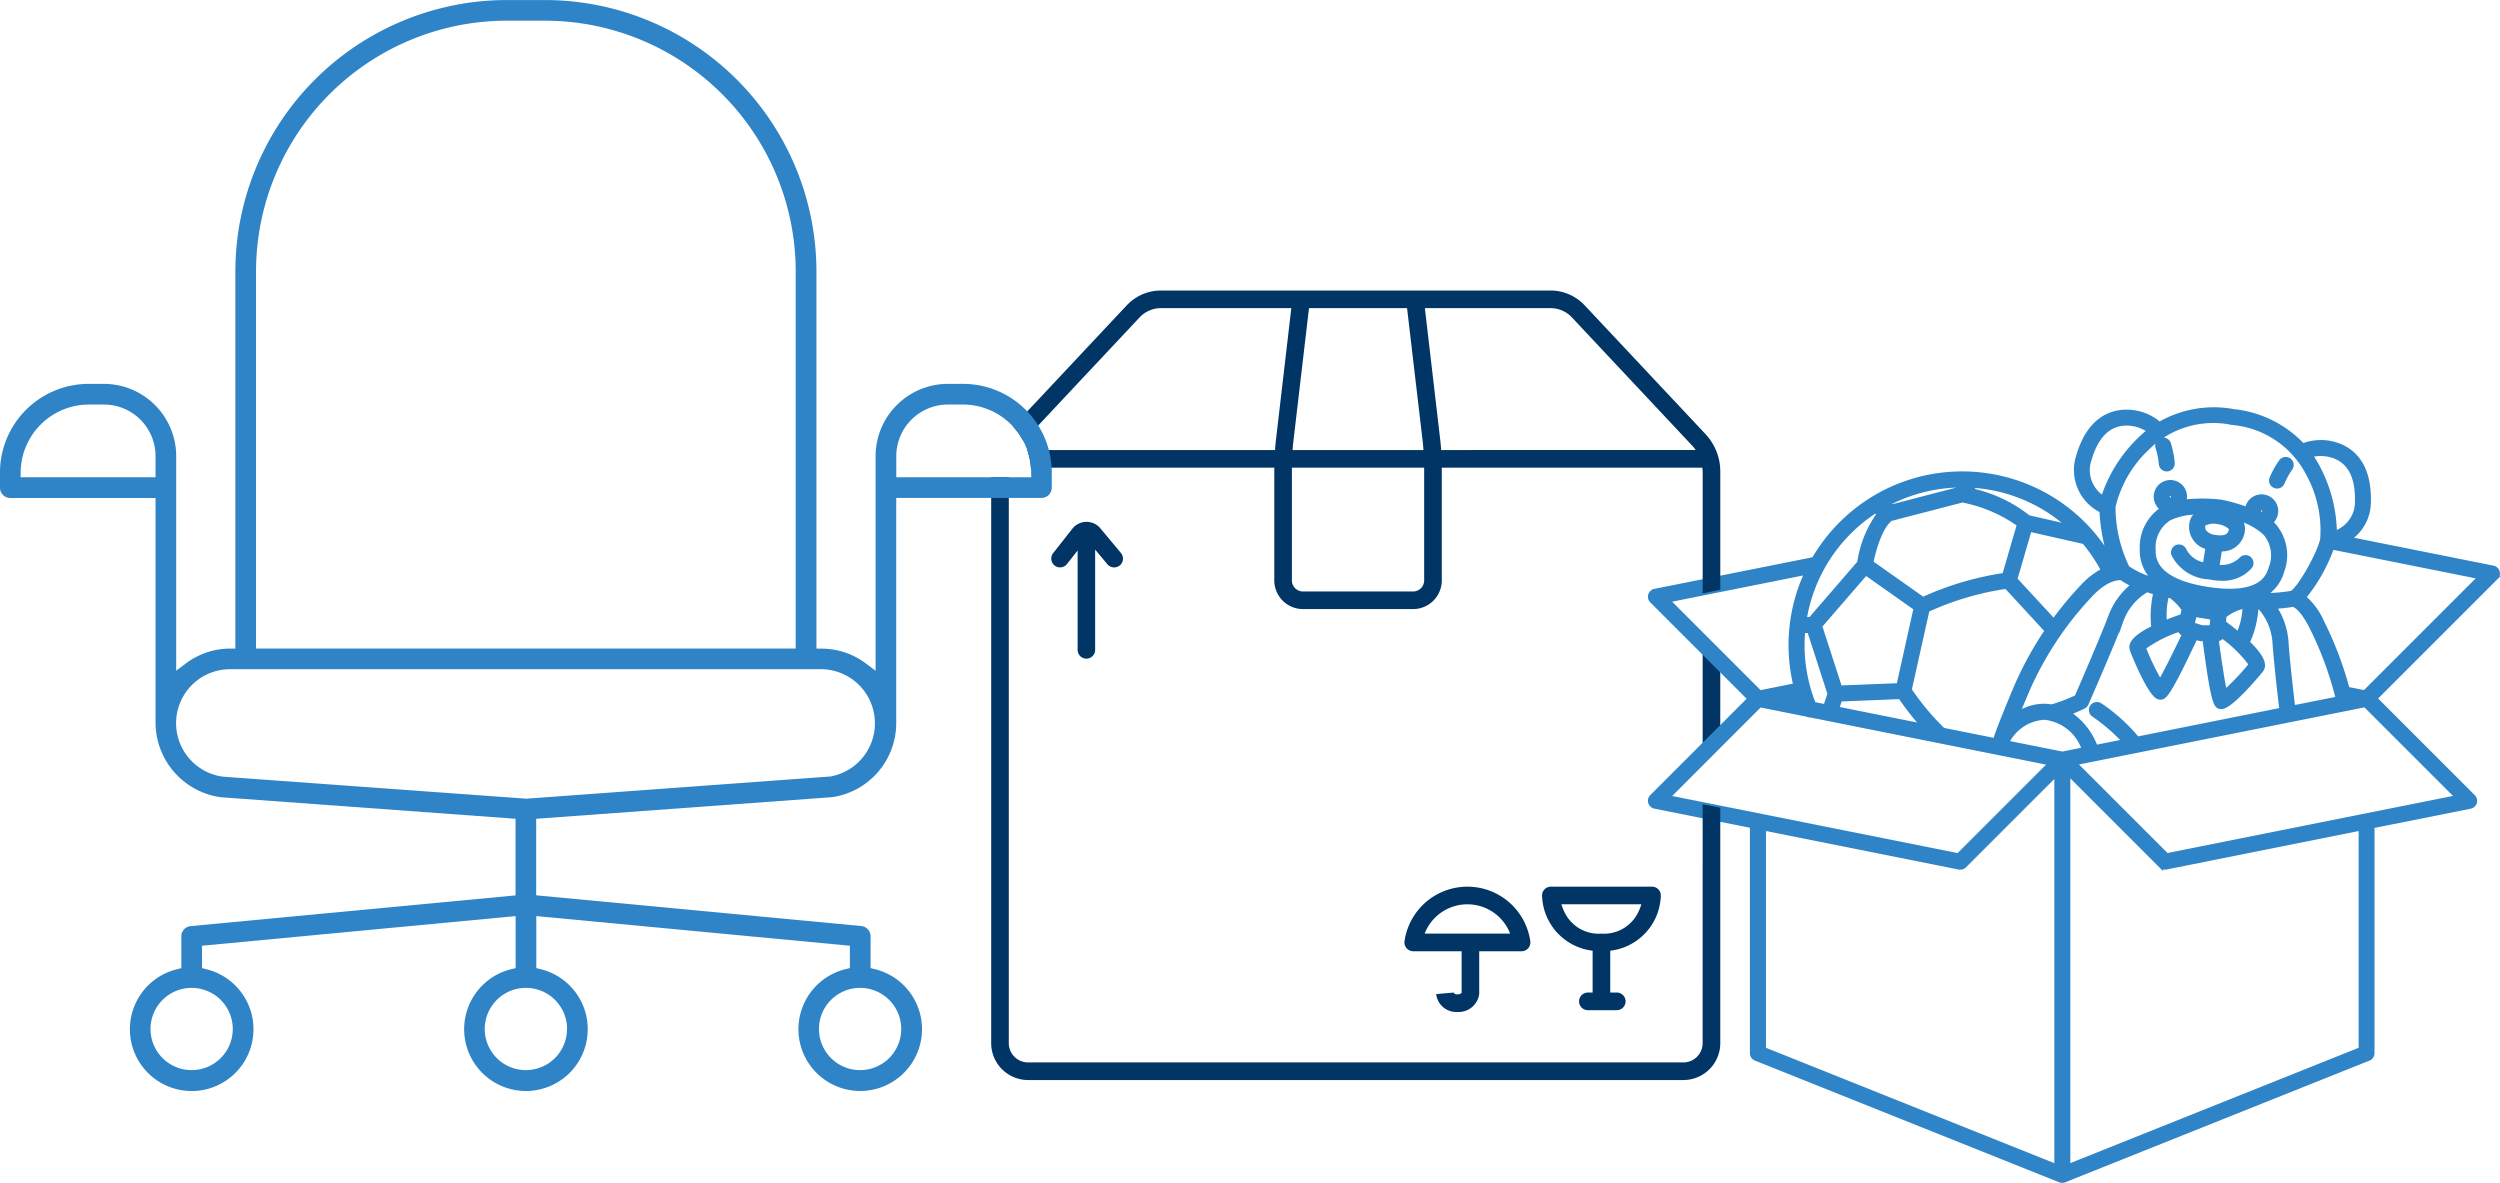 <svg xmlns="http://www.w3.org/2000/svg" width="161.837" height="76.578" viewBox="0 0 161.837 76.578"><defs><style>.a{fill:#003565;}.b,.c{fill:#2f84c7;}.b{stroke:#2f84c7;stroke-miterlimit:10;stroke-width:0.284px;}</style></defs><g transform="translate(-58.39 -24.597)"><g transform="translate(126.439 58.38)"><path class="a" d="M149.19,77.4a.57.57,0,0,0,.57-.57V70.341l.794.949a.57.57,0,1,0,.875-.731L150.1,68.965a1.165,1.165,0,0,0-.9-.42h-.018a1.165,1.165,0,0,0-.9.447l-1.243,1.58a.57.57,0,0,0,.9.7l.687-.873v6.429A.57.57,0,0,0,149.19,77.4Z" transform="translate(-146.915 -68.545)"></path><path class="a" d="M201.776,86.322l1.14-1.141V79.233l-1.14-1.141Z" transform="translate(-159.604 -70.753)"></path><path class="a" d="M195.94,99.866a.569.569,0,0,0-.57-.6h-6.546a.569.569,0,0,0-.57.6,3.7,3.7,0,0,0,3.272,3.546v2.708h-.307a.57.57,0,0,0,0,1.141h1.87a.57.57,0,0,0,0-1.141h-.422v-2.708A3.7,3.7,0,0,0,195.94,99.866Zm-3.843,2.44a2.451,2.451,0,0,1-2.291-1.2,3.155,3.155,0,0,1-.3-.7h5.174a3.151,3.151,0,0,1-.3.7A2.452,2.452,0,0,1,192.1,102.306Z" transform="translate(-156.477 -75.651)"></path><path class="a" d="M180.1,107.377a1.343,1.343,0,0,0,1.4-1.128.514.514,0,0,0,.005-.077v-2.725h2.742a.571.571,0,0,0,.566-.643,4.113,4.113,0,0,0-8.145,0,.571.571,0,0,0,.566.643h3.132v2.669c-.015.042-.07.121-.268.121s-.231-.065-.244-.136c0,.012,0,.019,0,.019l-1.136.1A1.311,1.311,0,0,0,180.1,107.377Zm-2.129-5.071a2.968,2.968,0,0,1,5.537,0Z" transform="translate(-153.797 -75.651)"></path></g><path class="b" d="M252.208,69.591a.377.377,0,0,0-.286-.26l-9.343-1.868a2.86,2.86,0,0,0,1.291-2.448c.049-2.473-1.138-3.361-2.144-3.671a3.262,3.262,0,0,0-2.124.077,7.127,7.127,0,0,0-4.344-2.205.414.414,0,0,0-.068,0,.37.37,0,0,0-.061-.015,7.04,7.04,0,0,0-4.808.829,3.224,3.224,0,0,0-2.075-.794c-1.061-.011-2.455.469-3.165,2.838a2.928,2.928,0,0,0,1.5,3.558,12.169,12.169,0,0,0,.582,3.159A11.082,11.082,0,0,0,211.712,64.9a.363.363,0,0,0-.105.068,11.167,11.167,0,0,0-3.662,3.823.394.394,0,0,0-.09.005l-10.2,2.039a.376.376,0,0,0-.192.634l6.339,6.339-6.339,6.34a.375.375,0,0,0,.192.633l6.3,1.261v14.711a.375.375,0,0,0,.236.348l19.7,7.88.012,0a.349.349,0,0,0,.254,0l.012,0,19.7-7.88a.375.375,0,0,0,.236-.348v-14.7l6.343-1.268a.375.375,0,0,0,.191-.633l-6.359-6.359,7.827-7.827A.376.376,0,0,0,252.208,69.591Zm-10.7-7.529c1.1.341,1.647,1.329,1.614,2.938a2.13,2.13,0,0,1-1.451,2.085,9.337,9.337,0,0,0-1.08-4.235,7.028,7.028,0,0,0-.492-.807A2.534,2.534,0,0,1,241.5,62.063Zm-6.492-2.125a.391.391,0,0,0,.067,0,.321.321,0,0,0,.062.016,6.122,6.122,0,0,1,4.78,3.24,7.609,7.609,0,0,1,.945,4.3c-.239,1.047-1.577,3.353-2.012,3.475a12.147,12.147,0,0,1-1.833.149,2.578,2.578,0,0,0,1.238-1.567,2.941,2.941,0,0,0-.5-2.927,2.013,2.013,0,0,0-.238-.241.936.936,0,1,0-1.514-.872c0,.012,0,.023,0,.035a11.522,11.522,0,0,0-1.7-.486l-.015,0-.013,0a10.336,10.336,0,0,0-2.375,0,.92.92,0,0,0,.05-.185.937.937,0,1,0-1.431.643,2.945,2.945,0,0,0-1.334,2.611,2.586,2.586,0,0,0,.849,2.006,5.607,5.607,0,0,1-1.79-.8,8.981,8.981,0,0,1-.912-3.962,7.613,7.613,0,0,1,2.216-3.807A6.04,6.04,0,0,1,235.013,59.938ZM228.892,80.4a11.176,11.176,0,0,0-2.418-2.182.376.376,0,0,0-.416.626,11.693,11.693,0,0,1,2,1.723l-1.865.373a4.475,4.475,0,0,0-1.753-2.2c.26-.1.576-.238.965-.416a.375.375,0,0,0,.188-.191c.016-.038,1.658-3.787,2.258-5.376a3.758,3.758,0,0,1,1.635-1.976c.009,0,.017-.011.026-.016.184.059.373.115.561.166a6.772,6.772,0,0,0-.134,2.281c-1.573.766-1.445,1.233-1.394,1.414.039.14,1.176,3,1.765,3.091a.6.6,0,0,0,.1.01c.271,0,.585-.351,2.248-3.877l.208.064a.405.405,0,0,0,.066.01.375.375,0,0,0,.1.015l.218,0c.564,4.324.736,4.351,1.048,4.4l.035,0c.628,0,2.513-2.285,2.591-2.4.1-.157.368-.563-.894-1.773a6.44,6.44,0,0,0,.568-2.289l.219,0a3.806,3.806,0,0,1,.97,2.333c.095,1.349.344,3.488.443,4.318Zm-4.855.971-3.594-.719a2.876,2.876,0,0,1,2.448-1.624,3.039,3.039,0,0,1,2.554,2.062Zm-16.961-3.392-.823-.164.719-.144C207,77.772,207.04,77.874,207.075,77.976Zm.867.174a10.272,10.272,0,0,1-.733-3.821c0-.316.016-.628.045-.937a2.77,2.77,0,0,0,.336.021l.07,0,1.316,4.067-.268.825ZM224.51,66.675l-2.664-.607a9.04,9.04,0,0,0-3.7-1.745l.186-.305A10.259,10.259,0,0,1,224.51,66.675Zm-1.166,11.643a2.949,2.949,0,0,0-.439-.044h-.055a3.106,3.106,0,0,0-1.723.537c.153-.377.338-.825.566-1.366a21.6,21.6,0,0,1,4.188-6.376c1.022-1.08,1.783-1.095,1.982-1.076a4.512,4.512,0,0,0,.788.444,4.66,4.66,0,0,0-1.5,2.056c-.529,1.4-1.889,4.528-2.185,5.208A10.484,10.484,0,0,1,223.344,78.318Zm1.992-7.767a22.847,22.847,0,0,0-1.852,2.228l-2.5-2.705.936-3.219,3.53.8a10.463,10.463,0,0,1,1.241,1.848A4.788,4.788,0,0,0,225.336,70.551Zm-8.027-6.3-4.273,1.11-.345-.155a10.271,10.271,0,0,1,4.777-1.215Zm-4.326,1.88.019,0a.393.393,0,0,0,.095-.012l4.465-1.159a9.391,9.391,0,0,1,3.677,1.57l-.952,3.273a19.656,19.656,0,0,0-5.272,1.56L211.665,69C211.821,68.2,212.27,66.576,212.983,66.129Zm-1.669,3.541,3.235,2.284-1.108,4.985-3.8.152L208.35,73.1Zm-1.666,8.173,3.9-.157a18.338,18.338,0,0,0,1.461,1.877l-5.56-1.112Zm6.653,1.979a.366.366,0,0,0-.029-.042,15.916,15.916,0,0,1-2.125-2.552L215.3,72.06a18.725,18.725,0,0,1,5.111-1.51l2.63,2.852A22.4,22.4,0,0,0,221,77.153c-.981,2.334-1.221,3.05-1.28,3.246-.017.032-.033.065-.049.1Zm14.541-15.116a.184.184,0,0,1,.074-.122.187.187,0,0,1,.109-.035l.03,0a.186.186,0,1,1-.213.155Zm.122,1.423a4.23,4.23,0,0,1,2.022-.382.855.855,0,0,0-.567.631A1.348,1.348,0,0,0,233.449,68l-.178,1.136a1.765,1.765,0,0,1-1.331-.935.375.375,0,1,0-.7.273,2.728,2.728,0,0,0,2.31,1.467,3.7,3.7,0,0,0,.795.086,2.314,2.314,0,0,0,1.853-.775.376.376,0,0,0-.583-.474,1.766,1.766,0,0,1-1.554.483l.178-1.136h.016a1.342,1.342,0,0,0,1.461-1.229.831.831,0,0,0-.331-.766,4.206,4.206,0,0,1,1.793.974,2.217,2.217,0,0,1,.361,2.231c-.162.526-.593,1.921-4.135,1.367-3.491-.548-3.474-2.062-3.468-2.559A2.218,2.218,0,0,1,230.964,66.129Zm2.989,1.22a1.048,1.048,0,0,1-.744-.381.759.759,0,0,1-.053-.455,1.289,1.289,0,0,1,.954-.149,1.4,1.4,0,0,1,.866.416C234.922,67.121,234.794,67.473,233.953,67.349Zm2.8-1.717a.184.184,0,0,1,.074-.121.182.182,0,0,1,.108-.036.137.137,0,0,1,.03,0,.186.186,0,0,1,.081.334.2.2,0,0,1-.138.034.188.188,0,0,1-.121-.075A.184.184,0,0,1,236.753,65.632Zm-1.318,8c-.27-.228-.584-.477-.949-.752l.041-.442a3.055,3.055,0,0,1,1.21-.595l.112.007A4.665,4.665,0,0,1,235.435,73.631ZM230.8,71.109c.093.021.185.041.277.059a3.713,3.713,0,0,1,.827.859l-.1.433c-.431.149-.807.291-1.134.425A5.293,5.293,0,0,1,230.8,71.109ZM232.459,73l.141-.629.551.087.61.1-.058.642-.635-.009Zm1.606-1.159-.8-.125-.739-.115c-.042-.059-.094-.128-.153-.2.428.062.733.095.823.1s.494.107,1.08.191C234.2,71.746,234.124,71.8,234.065,71.841Zm-2.419,1.476a.376.376,0,0,0,.261.3l.028.008c-.571,1.207-1.218,2.5-1.566,3.1A16.175,16.175,0,0,1,229.3,74.5,8.266,8.266,0,0,1,231.646,73.317Zm2.394.634a.378.378,0,0,0,.34-.205,8.235,8.235,0,0,1,1.876,1.841,16.148,16.148,0,0,1-1.7,1.794c-.147-.68-.367-2.107-.541-3.43Zm4.932,4.431c-.1-.862-.341-2.92-.433-4.223a4.679,4.679,0,0,0-.784-2.309,12.173,12.173,0,0,0,1.212-.132c.142.011.613.284,1.2,1.444a22.193,22.193,0,0,1,1.712,4.64ZM225.8,62.284c.457-1.528,1.267-2.3,2.405-2.3h.031a2.515,2.515,0,0,1,1.441.482,6.925,6.925,0,0,0-.656.573,9.238,9.238,0,0,0-2.346,3.777A2.138,2.138,0,0,1,225.8,62.284Zm-13.9,3.39.3.135A7.1,7.1,0,0,0,210.9,69l-3.157,3.654a2.221,2.221,0,0,1-.393-.009A10.357,10.357,0,0,1,211.9,65.674Zm-4.4,3.961a11.088,11.088,0,0,0-.733,7.307l-2.31.462-5.967-5.967ZM204.46,78.22l3.038.607a.371.371,0,0,0,.178.048.408.408,0,0,0,.043,0l15.555,3.111-5.967,5.967-18.814-3.763Zm.252,7.977,12.645,2.529a.4.4,0,0,0,.074.007.376.376,0,0,0,.266-.11l5.964-5.964v25.423L204.712,100.5ZM243.361,100.5l-18.948,7.579V82.62l6,6a.374.374,0,0,0,.265.11.4.4,0,0,0,.074-.007L243.361,86.2ZM230.8,87.949l-5.974-5.974,18.815-3.763,5.974,5.974ZM243.613,77.4l-.964-.193a.381.381,0,0,0-.148,0,22.912,22.912,0,0,0-1.666-4.388,4.466,4.466,0,0,0-1.162-1.577,10.932,10.932,0,0,0,1.822-3.234l9.59,1.919Zm-13.4-15.856a.376.376,0,1,1,.716-.228,5.468,5.468,0,0,1,.244,1.25.375.375,0,1,1-.75.021A4.87,4.87,0,0,0,230.211,61.548Zm7.366,2.027a5.519,5.519,0,0,1,.615-1.115.375.375,0,1,1,.611.436,4.923,4.923,0,0,0-.517.929.376.376,0,0,1-.709-.249Z" transform="translate(-32.143 -7.978)"></path><g transform="translate(122.55 43.404)"><path class="a" d="M187.916,101.423a1.249,1.249,0,0,1-1.247,1.247H144.243A1.249,1.249,0,0,1,143,101.423V64.791h-1.14v36.632a2.39,2.39,0,0,0,2.387,2.387H186.67a2.39,2.39,0,0,0,2.388-2.387V86.185l-1.141-.228Z" transform="translate(-141.856 -52.701)"></path><path class="a" d="M188.519,58.35,180.7,50.018a3.033,3.033,0,0,0-2.2-.955H153.265a3.035,3.035,0,0,0-2.2.955l-7.366,7.851a4.448,4.448,0,0,1,.673.95l7.525-8.021a1.89,1.89,0,0,1,1.373-.594h8.444l-1,8.573c-.024.2-.038.407-.054.612H144.617a4.291,4.291,0,0,1,.238,1.14h15.757v7.3a1.857,1.857,0,0,0,1.855,1.855H169.6a1.857,1.857,0,0,0,1.855-1.855v-7.3h16.864c.008.085.024.169.024.256v7.881l1.141-.228V60.784A3.545,3.545,0,0,0,188.519,58.35Zm-26.681.56,1.02-8.706h6.349l1.021,8.706c.018.158.029.319.041.479H161.8C161.808,59.228,161.819,59.068,161.838,58.909Zm8.476,8.92a.715.715,0,0,1-.714.715h-7.133a.716.716,0,0,1-.715-.715v-7.3h8.562Zm1.1-8.441c-.015-.2-.03-.409-.054-.612l-1-8.573H178.5a1.89,1.89,0,0,1,1.373.594l7.816,8.332a2.3,2.3,0,0,1,.2.258Z" transform="translate(-142.281 -49.063)"></path></g><path class="c" d="M68.458,55.494H59.721l.008-.392a4.423,4.423,0,0,1,4.4-4.317h.989a3.345,3.345,0,0,1,3.342,3.342Zm5,35.716a2.662,2.662,0,1,1-2.66-2.663A2.664,2.664,0,0,1,73.459,91.21Zm43.272,0a2.662,2.662,0,1,1-2.66-2.663A2.664,2.664,0,0,1,116.731,91.21Zm-21.636,0a2.662,2.662,0,1,1-2.66-2.663A2.664,2.664,0,0,1,95.1,91.21Zm17.044-16.345-.027,0L92.463,76.3,72.826,74.875a3.493,3.493,0,0,1,.464-6.956h38.288a3.5,3.5,0,0,1,.56,6.946Zm13.009-19.371h-8.736V54.127a3.345,3.345,0,0,1,3.342-3.342h.988a4.423,4.423,0,0,1,4.4,4.317Zm-4.407-6.047h-.988a4.685,4.685,0,0,0-4.681,4.68V68.018l-.615-.461a4.781,4.781,0,0,0-2.833-.971l-.381,0V42.163A17.586,17.586,0,0,0,93.678,24.6H91.191A17.586,17.586,0,0,0,73.626,42.163V66.582l-.381,0a4.782,4.782,0,0,0-2.834.972l-.615.46V54.127a4.685,4.685,0,0,0-4.68-4.68h-.989a5.744,5.744,0,0,0-5.738,5.738v.979a.67.67,0,0,0,.67.67h9.4V71.413a4.891,4.891,0,0,0,4.226,4.793L91.765,77.6v4.959l-21.03,1.989a.665.665,0,0,0-.606.666v2.056l-.291.072a4,4,0,1,0,1.921,0l-.291-.073V85.819l20.3-1.919v3.367l-.291.072a4,4,0,1,0,1.921,0l-.291-.073V83.9l20.3,1.919v1.447l-.291.072a4,4,0,1,0,1.921,0l-.291-.073V85.21a.665.665,0,0,0-.606-.666L93.1,82.555V77.6l19.177-1.4a4.85,4.85,0,0,0,4.13-4.783V56.832h9.4a.67.67,0,0,0,.669-.67v-.979A5.744,5.744,0,0,0,120.741,49.447ZM74.964,42.163A16.246,16.246,0,0,1,91.191,25.936h2.487A16.246,16.246,0,0,1,109.9,42.163V66.581H74.964Z" transform="translate(0 0)"></path></g></svg>